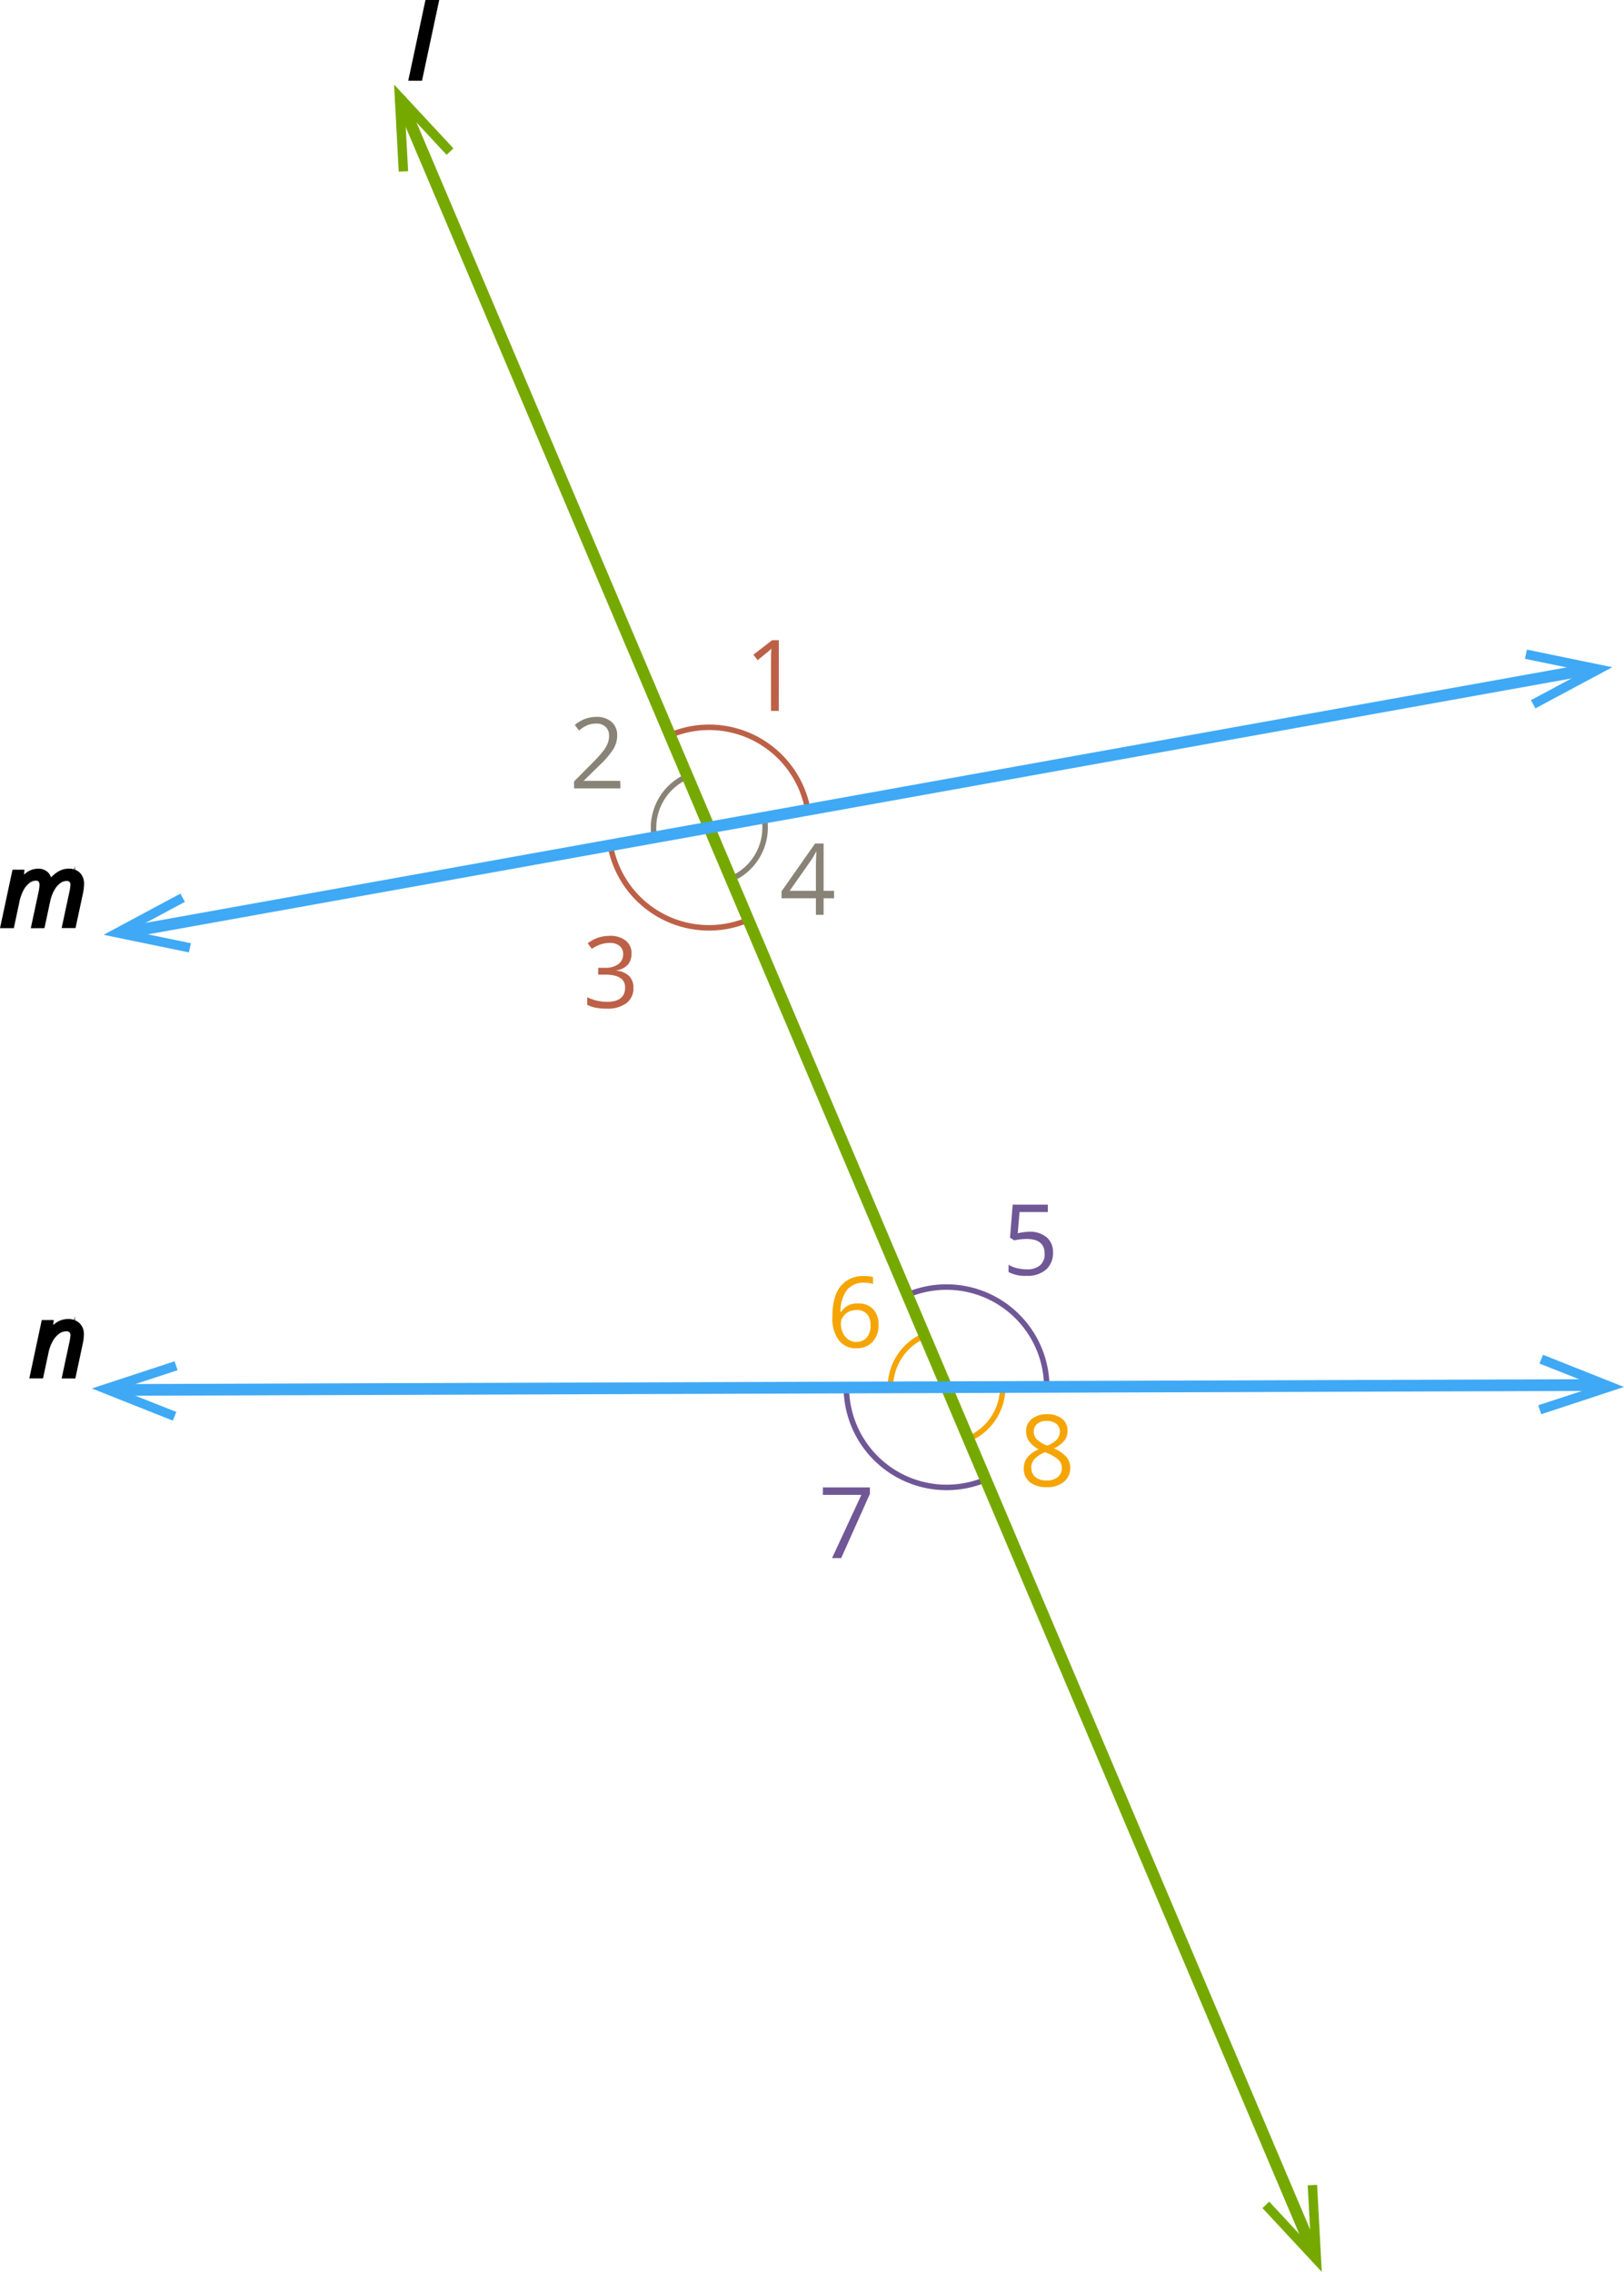 <svg xmlns="http://www.w3.org/2000/svg" width="295.38" height="413.16" viewBox="0 0 295.38 413.16">
  <defs>
    <style>
      .cls-1, .cls-2, .cls-3, .cls-4, .cls-6, .cls-8 {
        fill: none;
        stroke-linecap: round;
        stroke-linejoin: round;
      }

      .cls-1 {
        stroke: #705796;
      }

      .cls-2 {
        stroke: #f5a503;
      }

      .cls-3 {
        stroke: #898377;
      }

      .cls-4 {
        stroke: #bc6147;
      }

      .cls-5 {
        fill: #76a900;
      }

      .cls-6 {
        stroke: #76a900;
      }

      .cls-6, .cls-8 {
        stroke-width: 2.13px;
      }

      .cls-7 {
        fill: #3fa9f5;
      }

      .cls-8 {
        stroke: #3fa9f5;
      }

      .cls-9 {
        stroke: #000;
        stroke-miterlimit: 10;
      }

      .cls-10 {
        fill: #bc6147;
      }

      .cls-11 {
        fill: #898377;
      }

      .cls-12 {
        fill: #705796;
      }

      .cls-13 {
        fill: #f5a503;
      }
    </style>
  </defs>
  <title>1</title>
  <g id="Слой_2" data-name="Слой 2">
    <g id="Слой_1-2" data-name="Слой 1">
      <g id="Слой_2-2" data-name="Слой 2">
        <g id="Слой_1-2-2" data-name="Слой 1-2">
          <g id="Слой_2-2-2" data-name="Слой 2-2">
            <g id="_1" data-name=" 1">
              <path class="cls-1" d="M153.94,252.28a18.24,18.24,0,0,0,25.32,16.79"/>
              <path class="cls-1" d="M190.39,252.28a18.24,18.24,0,0,0-25.32-16.79"/>
              <path class="cls-2" d="M168.19,242.87a10.21,10.21,0,0,0-6.24,9.41"/>
              <path class="cls-2" d="M176.14,261.69a10.21,10.21,0,0,0,6.24-9.41"/>
              <path class="cls-3" d="M119,152.17a10.19,10.19,0,0,1,6.06-11"/>
              <path class="cls-3" d="M139,148.69a10.19,10.19,0,0,1-6,11.16"/>
              <path class="cls-4" d="M121.87,133.71a18.24,18.24,0,0,1,25.06,13.56"/>
              <path class="cls-4" d="M136.11,167.27A18.24,18.24,0,0,1,111,153.71"/>
              <g>
                <polygon class="cls-5" points="82.47 26.98 81.23 28.16 73.63 19.98 74.23 31.13 72.52 31.2 71.68 15.38 82.47 26.98"/>
                <polygon class="cls-5" points="229.62 401.55 230.85 400.38 238.45 408.56 237.85 397.41 239.56 397.33 240.41 413.16 229.62 401.55"/>
                <line class="cls-6" x1="72.88" y1="18.22" x2="238.29" y2="408.18"/>
              </g>
              <g>
                <polygon class="cls-7" points="31.75 247.56 32.3 249.18 21.69 252.66 32.07 256.77 31.43 258.35 16.7 252.5 31.75 247.56"/>
                <polygon class="cls-7" points="280.33 257.18 279.78 255.56 290.39 252.08 280.01 247.97 280.65 246.38 295.38 252.23 280.33 257.18"/>
                <line class="cls-8" x1="22.33" y1="252.77" x2="289.53" y2="251.88"/>
              </g>
              <g>
                <polygon class="cls-7" points="32.81 162.51 33.63 164.01 23.79 169.28 34.72 171.53 34.36 173.2 18.84 170 32.81 162.51"/>
                <polygon class="cls-7" points="279.27 128.82 278.45 127.33 288.3 122.06 277.36 119.81 277.72 118.14 293.25 121.34 279.27 128.82"/>
                <polyline class="cls-8" points="24.43 169.28 118.82 152.32 287.42 122.01"/>
              </g>
              <path class="cls-9" d="M76.35,14.18H74.87L77.79.5h1.48Z"/>
              <path class="cls-9" d="M6.22,168.3l1.3-6.08A7.23,7.23,0,0,0,7.68,161a1.5,1.5,0,0,0-.27-1,1.12,1.12,0,0,0-.93-.34,2.36,2.36,0,0,0-1.44.53,4.57,4.57,0,0,0-1.23,1.51A8.67,8.67,0,0,0,3,164.12l-.89,4.17H.62l2.06-9.63H3.9l-.19,1.78h.09a5.49,5.49,0,0,1,1.53-1.5,3,3,0,0,1,1.57-.46,2,2,0,0,1,1.53.57A2.61,2.61,0,0,1,9,160.65h.07A5.66,5.66,0,0,1,10.73,159a3.23,3.23,0,0,1,1.72-.53,2.37,2.37,0,0,1,1.73.6,2.33,2.33,0,0,1,.61,1.74,8.36,8.36,0,0,1-.19,1.56l-1.27,5.91H11.83l1.3-6.08a8,8,0,0,0,.18-1.28,1.11,1.11,0,0,0-1.26-1.2,2.36,2.36,0,0,0-1.41.51,4.42,4.42,0,0,0-1.22,1.45,7.85,7.85,0,0,0-.8,2.22l-.94,4.39Z"/>
              <path class="cls-9" d="M11.83,250.18l1.3-6.08a8,8,0,0,0,.18-1.27,1.25,1.25,0,0,0-.31-.89,1.31,1.31,0,0,0-1-.33,2.61,2.61,0,0,0-1.53.53,4.68,4.68,0,0,0-1.31,1.5A7.88,7.88,0,0,0,8.31,246l-.89,4.17H5.95L8,240.55H9.22L9,242.33h.09a5.88,5.88,0,0,1,1.63-1.52,3.28,3.28,0,0,1,1.63-.44,2.46,2.46,0,0,1,1.76.61,2.24,2.24,0,0,1,.65,1.71,7.21,7.21,0,0,1-.2,1.58l-1.26,5.91Z"/>
              <path class="cls-10" d="M141.65,129.28h-1.42v-9.16q0-1.14.07-2.16l-.41.39-2.09,1.71-.77-1,3.4-2.63h1.23Z"/>
              <path class="cls-11" d="M112.86,143.37h-8.45v-1.26l3.38-3.4a24.92,24.92,0,0,0,2-2.23,5.7,5.7,0,0,0,.74-1.3,3.73,3.73,0,0,0,.25-1.36,2.16,2.16,0,0,0-.62-1.63,2.39,2.39,0,0,0-1.73-.6,4.36,4.36,0,0,0-1.52.26,6,6,0,0,0-1.59,1l-.77-1a5.92,5.92,0,0,1,3.87-1.48,4.09,4.09,0,0,1,2.84.93,3.19,3.19,0,0,1,1,2.49,4.81,4.81,0,0,1-.69,2.42,15.35,15.35,0,0,1-2.57,3l-2.81,2.75V142h6.61Z"/>
              <path class="cls-10" d="M114.86,173.46a2.93,2.93,0,0,1-.69,2,3.46,3.46,0,0,1-2,1v.07a3.68,3.68,0,0,1,2.29,1,2.9,2.9,0,0,1,.75,2.07,3.36,3.36,0,0,1-1.27,2.83,5.8,5.8,0,0,1-3.62,1,10.48,10.48,0,0,1-1.87-.15,6.38,6.38,0,0,1-1.65-.54v-1.39a8.41,8.41,0,0,0,3.57.84q3.33,0,3.33-2.61,0-2.34-3.67-2.34H108.8V176h1.28a3.86,3.86,0,0,0,2.38-.66,2.18,2.18,0,0,0,.88-1.84,1.81,1.81,0,0,0-.65-1.48,2.66,2.66,0,0,0-1.75-.54,5.41,5.41,0,0,0-1.59.23,7.12,7.12,0,0,0-1.71.84l-.74-1a6.15,6.15,0,0,1,1.82-1,6.62,6.62,0,0,1,2.17-.36,4.44,4.44,0,0,1,2.91.86A2.89,2.89,0,0,1,114.86,173.46Z"/>
              <path class="cls-11" d="M151.7,163.36H149.8v3h-1.4v-3h-6.25v-1.27l6.1-8.69h1.55V162h1.91ZM148.4,162v-4.27q0-1.26.09-2.84h-.07a13.21,13.21,0,0,1-.79,1.4l-4,5.71Z"/>
              <path class="cls-12" d="M187.17,224a4.72,4.72,0,0,1,3.19,1,3.45,3.45,0,0,1,1.16,2.76,4,4,0,0,1-1.27,3.13,5.07,5.07,0,0,1-3.5,1.13,6.45,6.45,0,0,1-3.31-.69V230a5,5,0,0,0,1.53.62,7.55,7.55,0,0,0,1.8.22,3.6,3.6,0,0,0,2.4-.73A2.62,2.62,0,0,0,190,228q0-2.69-3.3-2.69a13.12,13.12,0,0,0-2.23.25l-.76-.48.48-6h6.39v1.34h-5.14l-.33,3.86A10.24,10.24,0,0,1,187.17,224Z"/>
              <path class="cls-13" d="M151.39,239.6q0-3.79,1.47-5.66a5.2,5.2,0,0,1,4.36-1.88,5.8,5.8,0,0,1,1.56.17v1.26a5,5,0,0,0-1.55-.22,3.9,3.9,0,0,0-3.16,1.29,6.6,6.6,0,0,0-1.2,4H153a3.36,3.36,0,0,1,3.06-1.51,3.59,3.59,0,0,1,2.73,1,4,4,0,0,1,1,2.84,4.38,4.38,0,0,1-1.09,3.15,3.9,3.9,0,0,1-3,1.15,3.8,3.8,0,0,1-3.16-1.5A6.63,6.63,0,0,1,151.39,239.6Zm4.32,4.43a2.44,2.44,0,0,0,1.94-.79,3.35,3.35,0,0,0,.69-2.27,2.93,2.93,0,0,0-.64-2,2.42,2.42,0,0,0-1.92-.73,3.23,3.23,0,0,0-1.45.33,2.68,2.68,0,0,0-1,.9,2.07,2.07,0,0,0-.39,1.19,4.07,4.07,0,0,0,.35,1.69,3,3,0,0,0,1,1.24,2.49,2.49,0,0,0,1.47.46Z"/>
              <path class="cls-12" d="M151.34,283.35l5.33-11.5h-7V270.5h8.55v1.17L153,283.35Z"/>
              <path class="cls-13" d="M190.38,257.18a4.36,4.36,0,0,1,2.79.82,2.73,2.73,0,0,1,1,2.26,2.81,2.81,0,0,1-.59,1.73,5.2,5.2,0,0,1-1.88,1.42A6.34,6.34,0,0,1,194,265a3,3,0,0,1,.66,1.9,3.19,3.19,0,0,1-1.12,2.55,4.56,4.56,0,0,1-3.06,1,4.9,4.9,0,0,1-3.16-.9,3.11,3.11,0,0,1-1.11-2.55q0-2.21,2.69-3.44a5,5,0,0,1-1.74-1.48,3.15,3.15,0,0,1-.53-1.78,2.71,2.71,0,0,1,1-2.23A4.27,4.27,0,0,1,190.38,257.18ZM187.61,267a2,2,0,0,0,.73,1.64,3.21,3.21,0,0,0,2.06.59,3.07,3.07,0,0,0,2-.62,2.09,2.09,0,0,0,.73-1.69,2.06,2.06,0,0,0-.69-1.52,7,7,0,0,0-2.39-1.29,5.2,5.2,0,0,0-1.9,1.24,2.41,2.41,0,0,0-.59,1.63Zm2.76-8.6a2.59,2.59,0,0,0-1.72.53,1.75,1.75,0,0,0-.62,1.41,2,2,0,0,0,.52,1.39,5.42,5.42,0,0,0,1.92,1.16,4.8,4.8,0,0,0,1.78-1.13,2.1,2.1,0,0,0,.52-1.42,1.73,1.73,0,0,0-.64-1.41,2.69,2.69,0,0,0-1.75-.52Z"/>
            </g>
          </g>
        </g>
      </g>
    </g>
  </g>
</svg>

